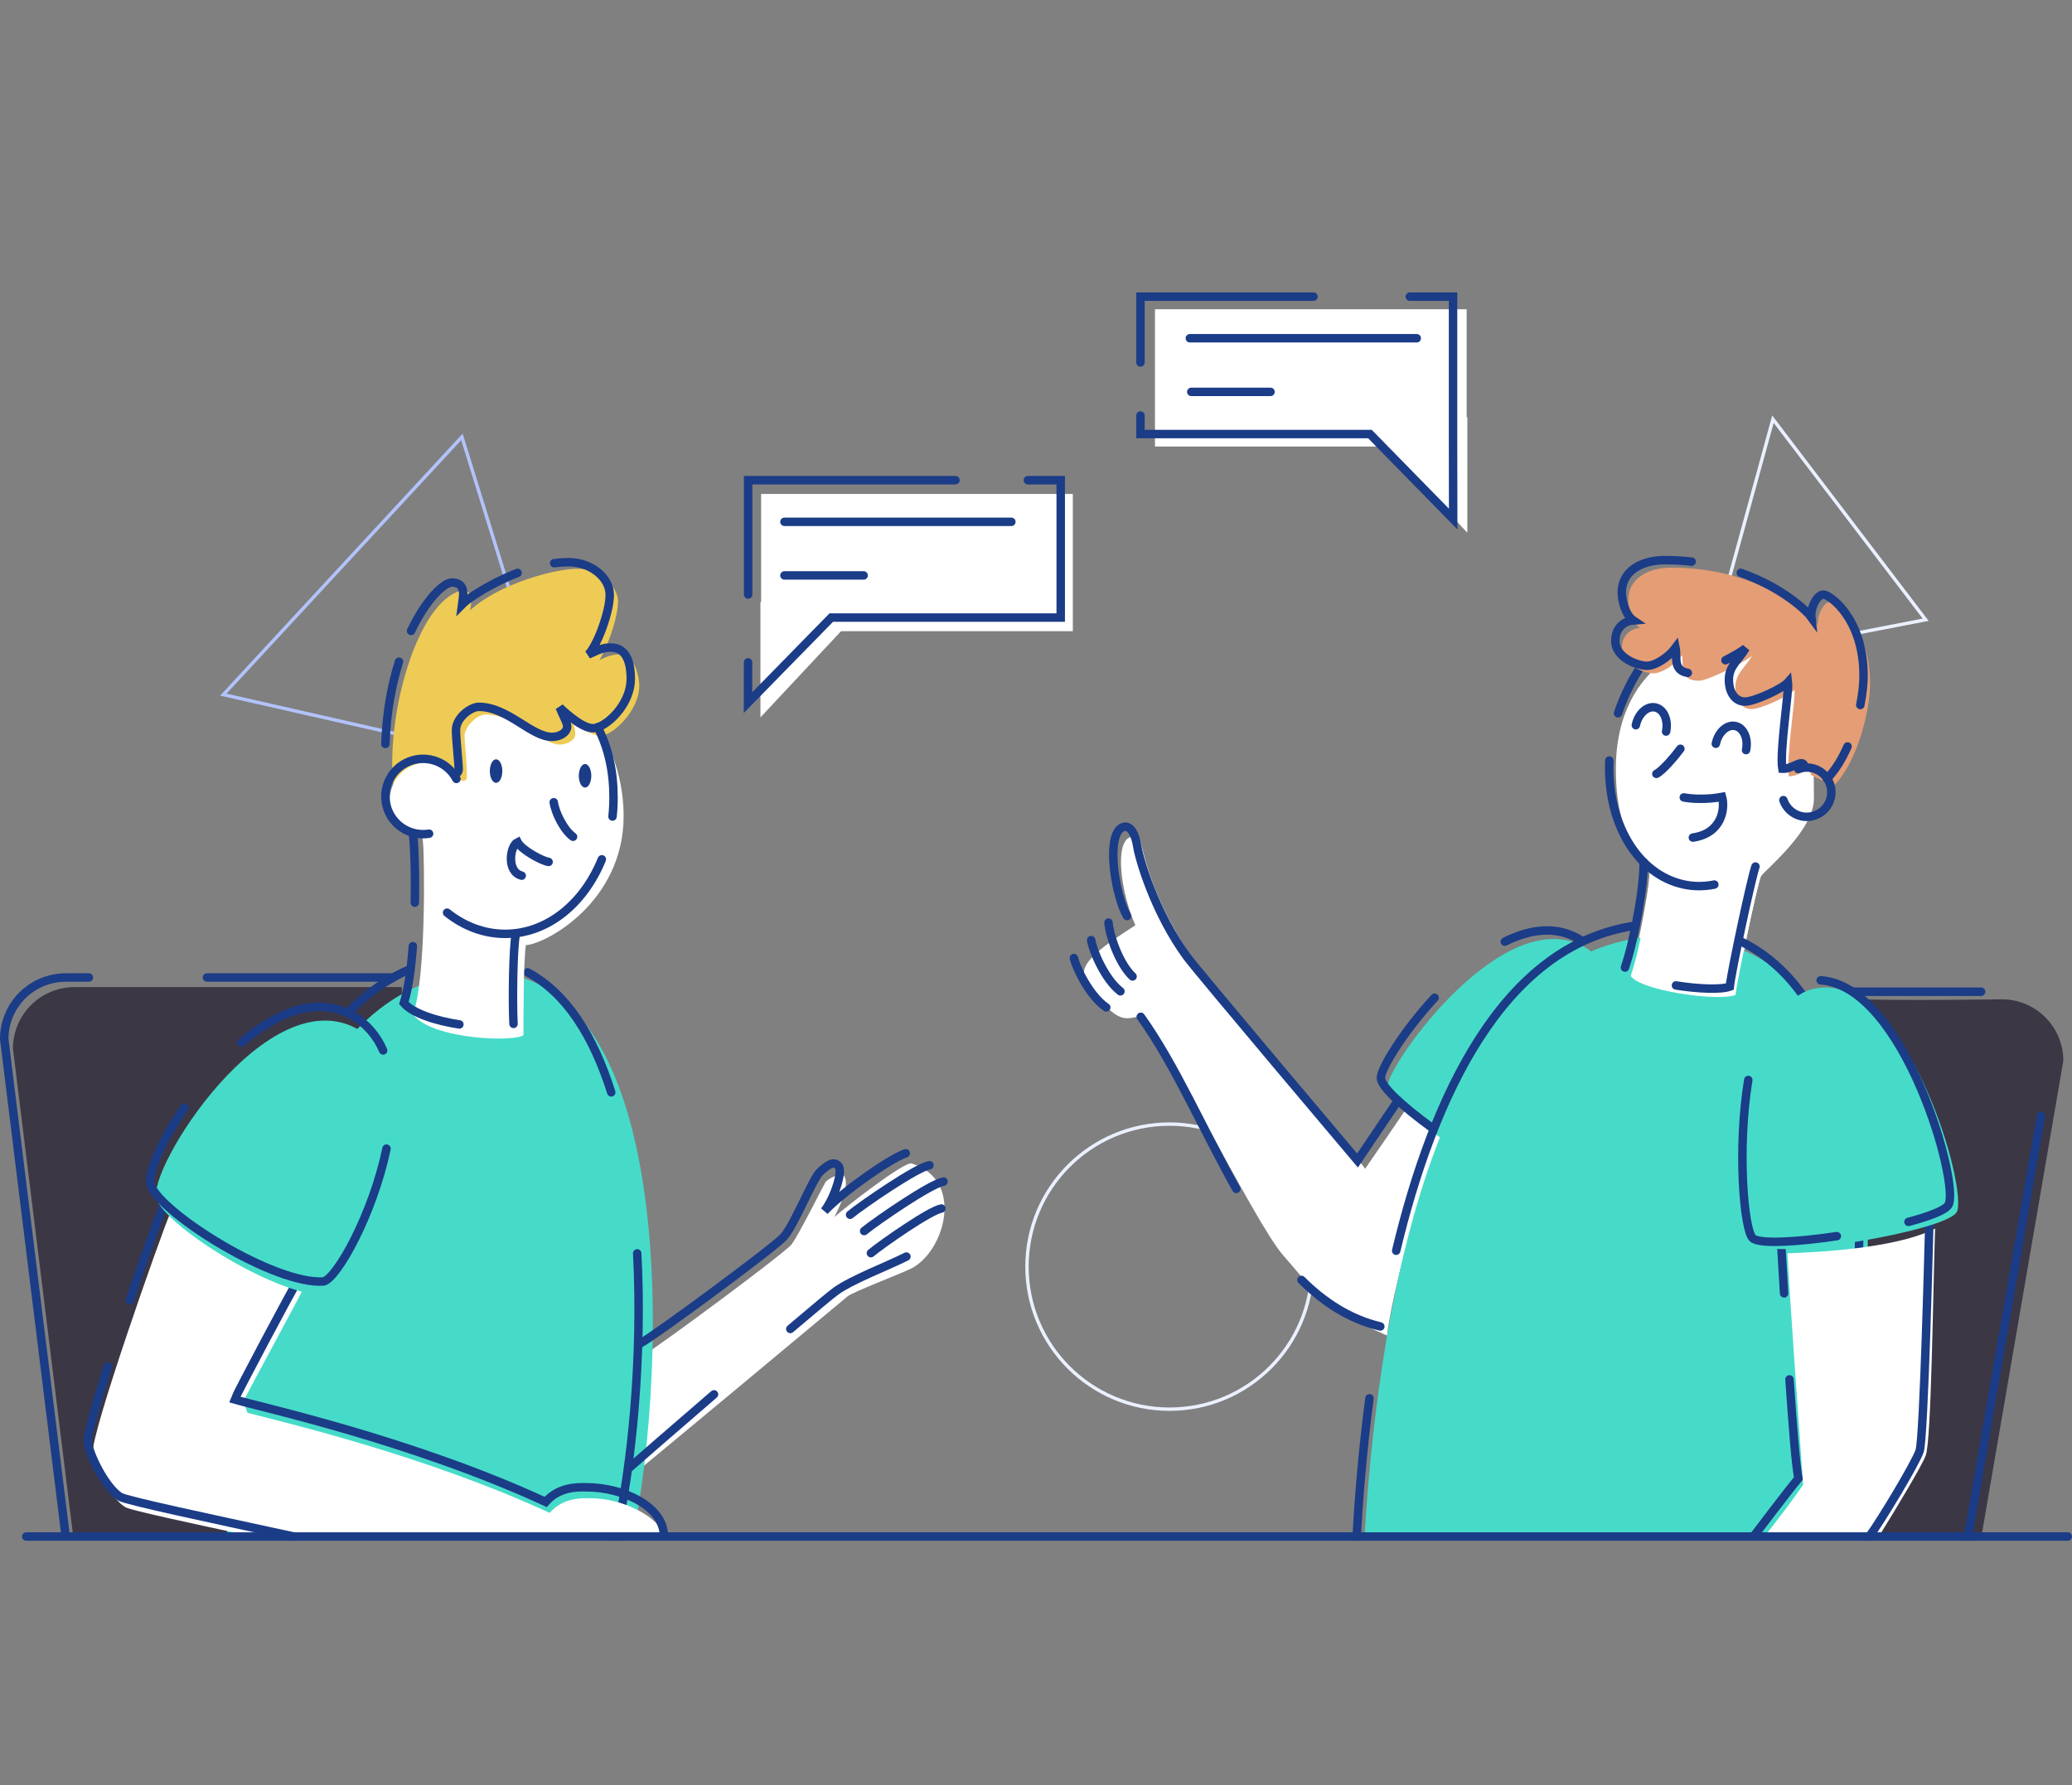 <?xml version="1.0" standalone="no"?><!DOCTYPE svg PUBLIC "-//W3C//DTD SVG 1.1//EN" "http://www.w3.org/Graphics/SVG/1.1/DTD/svg11.dtd"><svg height="5275" node-id="1" sillyvg="true" template-height="5275" template-width="6121" version="1.1" viewBox="0 0 6121 5275" width="6121" xmlns="http://www.w3.org/2000/svg" xmlns:xlink="http://www.w3.org/1999/xlink"><rect x="0" y="0" width="6121" height="5275" fill="#808080" stroke="none"/><defs node-id="106"></defs><g node-id="305"><path d="M 4777.44 1045.43 C 5275.30 1621.76 5660.00 2231.55 5697.26 2877.35 C 5733.26 3523.16 5420.67 4206.27 4922.81 4662.96 C 4426.24 5119.66 3743.13 5349.96 3157.81 5253.45 C 2573.75 5155.68 2084.90 4731.14 1464.81 4274.45 C 846.00 3817.76 94.72 3328.90 117.87 2864.49 C 139.74 2398.79 936.06 1956.24 1556.14 1378.62 C 2176.21 802.29 2618.76 92.16 3144.92 8.54 C 3671.08 -75.08 4280.87 469.09 4777.44 1045.43 Z" fill="#f7f7f7" fill-rule="nonzero" group-id="1" hidden="true" node-id="110" stroke="none" target-height="5425.04" target-width="5638.54" target-x="94.72" target-y="-75.08" visibility="hidden"></path><path d="M 659.78 2052.34 L 1012.19 1671.57 L 1364.60 1290.80 L 1518.15 1786.38 L 1671.71 2282.00 L 1165.71 2167.19 Z" fill="none" group-id="1" node-id="112" stroke="#b2c3fb" stroke-linecap="round" stroke-width="10" target-height="991.2" target-width="1011.93" target-x="659.78" target-y="1290.8"></path><path d="M 5237.57 1238.58 L 5040.39 1956.63 L 5688.69 1831.00 Z" fill="none" group-id="1" node-id="114" stroke="#eaf0ff" stroke-linecap="round" stroke-width="10" target-height="718.05" target-width="648.3" target-x="5040.39" target-y="1238.58"></path><path d="M 1145.14 1297.46 L 2795.69 1297.46 L 2795.69 3024.25 L 1145.14 3024.25 Z" fill="#d7e0ff" fill-rule="nonzero" group-id="1" hidden="true" node-id="116" stroke="none" target-height="1726.79" target-width="1650.55" target-x="1145.14" target-y="1297.46" visibility="hidden"></path><g node-id="306"><path d="M 1747.26 1099.76 L 4958.67 1099.76 L 4958.67 3414.13 L 1747.26 3414.13 Z" fill="#eaf0ff" fill-opacity="0.67" fill-rule="nonzero" group-id="1,2" hidden="true" node-id="120" stroke="none" target-height="2314.37" target-width="3211.41" target-x="1747.26" target-y="1099.76" visibility="hidden"></path></g><path d="M 3757.75 1705.78 C 3757.75 1477.96 3942.44 1293.28 4170.25 1293.28 C 4398.06 1293.28 4582.76 1477.96 4582.76 1705.78 C 4582.76 1933.60 4398.07 2118.28 4170.25 2118.28 C 3942.43 2118.28 3757.75 1933.60 3757.75 1705.78 Z" fill="#d7e0ff" fill-rule="nonzero" group-id="1" hidden="true" node-id="123" stroke="none" target-height="825" target-width="825.01" target-x="3757.75" target-y="1293.28" visibility="hidden"></path><path d="M 3033.84 3742.32 C 3033.84 3509.73 3222.40 3321.17 3454.99 3321.17 C 3687.58 3321.17 3876.13 3509.73 3876.13 3742.32 C 3876.13 3974.91 3687.58 4163.46 3455.00 4163.46 C 3222.42 4163.46 3033.84 3974.91 3033.84 3742.32 Z" fill="none" group-id="1" node-id="125" stroke="#eaf0ff" stroke-linecap="round" stroke-width="10" target-height="842.29" target-width="842.29" target-x="3033.84" target-y="3321.17"></path><path d="M 4332.74 913.82 L 4332.74 1233.07 L 4334.74 1233.07 L 4334.74 1573.88 L 4096.62 1319.28 L 3411.93 1319.28 L 3411.93 913.82 Z" fill="#ffffff" fill-rule="nonzero" group-id="1" node-id="127" stroke="none" target-height="660.06" target-width="922.81" target-x="3411.93" target-y="913.82"></path><path d="M 2248.45 1459.45 L 2248.45 1778.70 L 2246.45 1778.70 L 2246.45 2119.51 L 2484.58 1864.92 L 3169.29 1864.92 L 3169.29 1459.45 Z" fill="#ffffff" fill-rule="nonzero" group-id="1" node-id="129" stroke="none" target-height="660.06" target-width="922.84" target-x="2246.45" target-y="1459.45"></path><path d="M 4773.45 2273.13 C 4773.45 2501.46 4872.69 2542.86 4872.69 2584.27 C 4872.69 2625.68 4827.69 2852.78 4814.85 2882.62 C 4848.34 2929.50 5084.58 2953.86 5129.64 2941.68 C 5133.29 2897.23 5189.92 2608.01 5202.71 2588.53 C 5215.50 2569.05 5358.58 2454.53 5358.58 2359.59 C 5358.58 2147.09 5344.58 1864.59 5203.32 1864.59 C 5031.61 1864.57 4773.45 1948.00 4773.45 2273.13 Z" fill="#ffffff" fill-rule="nonzero" group-id="1" node-id="131" stroke="none" target-height="1089.29" target-width="585.13" target-x="4773.45" target-y="1864.57"></path><path d="M 5486.22 2952.49 C 5375.76 2955.23 5137.09 2998.02 5137.09 2998.02 C 5135.72 3114.62 5167.51 4350.49 5172.31 4536.41 L 5853.93 4536.41 L 6095.40 3134.14 C 6095.40 3085.96 6076.27 3039.76 6042.20 3005.69 C 6008.13 2971.62 5961.93 2952.49 5913.75 2952.49 C 5913.75 2952.49 5620.38 2956.74 5506.47 2952.49 C 5500.35 2952.29 5493.58 2952.30 5486.22 2952.49 Z" fill="#3c3744" fill-rule="nonzero" group-id="1" node-id="133" stroke="none" target-height="1584.12" target-width="959.683" target-x="5135.72" target-y="2952.29"></path><path d="M 1903.00 4002.43 C 1941.87 3981.00 2317.52 3703.00 2338.06 3677.00 C 2358.60 3651.00 2432.33 3502.45 2438.53 3492.76 C 2444.73 3483.07 2484.17 3464.95 2489.10 3469.13 C 2519.36 3494.82 2470.86 3582.28 2465.10 3595.65 C 2493.27 3569.94 2671.49 3430.59 2693.33 3437.44 C 2850.33 3486.73 2791.58 3696.25 2692.91 3747.30 C 2665.91 3761.30 2518.08 3817.72 2503.91 3830.08 C 2489.74 3842.44 1867.91 4360.16 1853.98 4370.08 C 1846.21 4334.39 1864.06 4023.83 1903.00 4002.43 Z" fill="#ffffff" fill-rule="nonzero" group-id="1" node-id="135" stroke="none" target-height="939.49" target-width="1004.12" target-x="1846.21" target-y="3430.59"></path><path d="M 4154.11 3276.08 C 4127.35 3315.69 4059.67 3414.51 4032.90 3453.08 C 3744.99 3074.27 3446.90 2854.91 3368.65 2481.08 C 3292.89 2432.87 3297.24 2604.92 3354.15 2733.72 C 3265.30 2790.56 3181.15 2847.57 3207.00 2889.72 C 3306.00 3050.89 3335.79 3000.18 3372.77 3003.50 C 3409.75 3006.82 3706.00 3614.10 3791.35 3709.62 C 3854.25 3780.03 3903.12 3862.35 4097.55 3946.00 C 4118.45 3768.06 4249.48 3346.73 4276.23 3314.75 C 4252.20 3297.55 4180.87 3236.48 4154.11 3276.08 Z" fill="#ffffff" fill-rule="nonzero" group-id="1" node-id="137" stroke="none" target-height="1513.13" target-width="1095.08" target-x="3181.15" target-y="2432.87"></path><path d="M 4249.67 3357.60 C 4160.52 3289.60 4100.25 3236.08 4098.67 3210.95 C 4094.90 3151.52 4451.10 2645.07 4693.47 2805.68 C 4796.30 2880.40 4426.00 3489.12 4249.67 3357.60 Z" fill="#46dbc9" fill-rule="nonzero" group-id="1" node-id="139" stroke="none" target-height="844.05" target-width="701.4" target-x="4094.9" target-y="2645.07"></path><path d="M 4445.43 2782.10 C 4523.53 2743.36 4603.66 2733.64 4674.16 2780.36" fill="none" group-id="1" node-id="141" stroke="#1b3c87" stroke-linecap="round" stroke-width="25" target-height="48.46" target-width="228.73" target-x="4445.43" target-y="2733.64"></path><path d="M 4230.38 3332.28 C 4139.90 3266.10 4080.96 3210.76 4079.38 3185.63 C 4077.75 3159.93 4143.38 3050.63 4238.06 2947.90" fill="none" group-id="1" node-id="143" stroke="#1b3c87" stroke-linecap="round" stroke-width="25" target-height="384.38" target-width="160.31" target-x="4077.75" target-y="2947.9"></path><path d="M 4919.22 2765.74 C 4206.43 2772.25 4064.22 3996.32 4031.22 4536.41 L 5380.62 4536.41 C 5550.89 4006.60 5676.78 2876.25 5031.18 2774.24 C 4994.16 2768.33 4956.71 2765.49 4919.22 2765.74 Z" fill="#46dbc9" fill-rule="nonzero" group-id="1" node-id="145" stroke="none" target-height="1770.92" target-width="1645.56" target-x="4031.22" target-y="2765.49"></path><path d="M 219.90 2916.42 C 171.72 2916.42 125.52 2935.56 91.45 2969.63 C 57.38 3003.70 38.25 3049.90 38.25 3098.08 C 38.25 3098.08 168.92 4156.08 216.56 4541.74 L 1198.75 4541.74 C 1198.66 4479.52 1196.75 3167.21 1186.69 2916.42 Z" fill="#3c3744" fill-rule="nonzero" group-id="1" node-id="147" stroke="none" target-height="1625.32" target-width="1160.503" target-x="38.247" target-y="2916.42"></path><path d="M 1435.34 2873.00 C 781.83 2873.00 652.69 4012.83 671.71 4541.72 L 1869.50 4541.72 C 1976.13 4018.00 1993.82 2873.00 1435.34 2873.00 Z" fill="#46dbc9" fill-rule="nonzero" group-id="1" node-id="149" stroke="none" target-height="1668.72" target-width="1341.13" target-x="652.69" target-y="2873"></path><path d="M 1882.44 3703.12 C 1898.63 4012.12 1865.82 4333.85 1819.56 4539.49" fill="none" group-id="1" node-id="151" stroke="#1b3c87" stroke-linecap="round" stroke-width="25" target-height="836.37" target-width="79.07" target-x="1819.56" target-y="3703.12"></path><path d="M 1558.61 2872.88 C 1674.96 2934.80 1754.24 3064.12 1805.67 3227.41" fill="none" group-id="1" node-id="153" stroke="#1b3c87" stroke-linecap="round" stroke-width="25" target-height="354.53" target-width="247.06" target-x="1558.61" target-y="2872.88"></path><path d="M 1037.00 2982.80 C 1088.66 2931.80 1146.25 2891.23 1210.33 2864.01" fill="none" group-id="1" node-id="155" stroke="#1b3c87" stroke-linecap="round" stroke-width="25" target-height="118.79" target-width="173.33" target-x="1037" target-y="2864.01"></path><path d="M 1890.38 3969.79 C 1934.28 3946.68 2281.79 3689.79 2314.09 3655.70 C 2346.39 3621.61 2400.09 3481.90 2423.58 3461.23 C 2447.07 3440.56 2462.71 3429.23 2476.69 3444.64 C 2490.67 3460.05 2466.12 3537.36 2435.69 3577.93 C 2493.05 3518.39 2628.00 3423.93 2675.69 3407.37" fill="none" group-id="1" node-id="157" stroke="#1b3c87" stroke-linecap="round" stroke-width="25" target-height="562.42" target-width="785.31" target-x="1890.38" target-y="3407.37"></path><path d="M 2109.24 4119.72 C 1986.83 4225.19 1876.06 4321.35 1856.58 4338.80" fill="none" group-id="1" node-id="159" stroke="#1b3c87" stroke-linecap="round" stroke-width="25" target-height="219.08" target-width="252.66" target-x="1856.58" target-y="4119.72"></path><path d="M 2677.62 3712.56 C 2624.10 3739.83 2518.46 3779.62 2469.62 3814.48 C 2455.68 3824.43 2403.37 3868.16 2334.71 3926.48" fill="none" group-id="1" node-id="161" stroke="#1b3c87" stroke-linecap="round" stroke-width="25" target-height="213.92" target-width="342.91" target-x="2334.71" target-y="3712.56"></path><path d="M 2511.29 3589.00 C 2527.95 3575.20 2579.59 3538.30 2631.05 3505.00 C 2678.84 3474.00 2726.48 3446.18 2745.78 3442.79" fill="none" group-id="1" node-id="163" stroke="#1b3c87" stroke-linecap="round" stroke-width="25" target-height="146.21" target-width="234.49" target-x="2511.29" target-y="3442.79"></path><path d="M 2552.78 3637.22 C 2569.44 3623.43 2621.08 3586.52 2672.54 3553.22 C 2720.33 3522.27 2767.97 3494.41 2787.27 3491.02" fill="none" group-id="1" node-id="165" stroke="#1b3c87" stroke-linecap="round" stroke-width="25" target-height="146.2" target-width="234.49" target-x="2552.78" target-y="3491.02"></path><path d="M 2572.77 3702.45 C 2587.57 3690.01 2633.42 3656.73 2679.10 3626.68 C 2721.54 3598.77 2763.83 3573.68 2780.97 3570.59" fill="none" group-id="1" node-id="167" stroke="#1b3c87" stroke-linecap="round" stroke-width="25" target-height="131.86" target-width="208.2" target-x="2572.77" target-y="3570.59"></path><path d="M 5202.93 2584.88 C 5189.93 2621.98 5131.38 2896.44 5127.05 2939.73 C 5072.05 2959.52 4845.78 2926.66 4817.33 2883.37 C 4845.16 2801.74 4874.74 2639.78 4872.26 2571.75" fill="#ffffff" fill-rule="nonzero" group-id="1" node-id="169" stroke="none" target-height="387.77" target-width="385.6" target-x="4817.33" target-y="2571.75"></path><path d="M 4800.32 2858.73 C 4828.15 2777.10 4857.73 2615.14 4855.25 2547.12" fill="none" group-id="1" node-id="171" stroke="#1b3c87" stroke-linecap="round" stroke-width="25" target-height="311.61" target-width="57.41" target-x="4800.32" target-y="2547.12"></path><path d="M 5185.92 2560.24 C 5172.92 2597.35 5114.37 2871.80 5110.04 2915.09 C 5083.31 2924.70 5016.22 2921.90 4951.04 2911.51" fill="none" group-id="1" node-id="173" stroke="#1b3c87" stroke-linecap="round" stroke-width="25" target-height="364.46" target-width="234.88" target-x="4951.04" target-y="2560.24"></path><path d="M 4779.80 2107.48 C 4797.27 2055.29 4823.21 2004.26 4849.71 1965.71" fill="none" group-id="1" node-id="175" stroke="#1b3c87" stroke-linecap="round" stroke-width="25" target-height="141.77" target-width="69.91" target-x="4779.8" target-y="1965.71"></path><path d="M 5064.40 2613.49 C 5034.58 2619.49 5004.33 2619.70 4974.55 2613.33 C 4835.14 2583.52 4746.39 2428.08 4754.28 2247.02" fill="none" group-id="1" node-id="177" stroke="#1b3c87" stroke-linecap="round" stroke-width="25" target-height="372.68" target-width="318.01" target-x="4746.39" target-y="2247.02"></path><path d="M 5139.37 2779.77 C 5638.10 3019.77 5509.92 4065.66 5347.64 4539.07" fill="none" group-id="1" node-id="179" stroke="#1b3c87" stroke-linecap="round" stroke-width="25" target-height="1759.3" target-width="498.73" target-x="5139.37" target-y="2779.77"></path><path d="M 4124.52 3695.35 C 4233.81 3239.00 4439.40 2795.13 4826.00 2735.65" fill="none" group-id="1" node-id="181" stroke="#1b3c87" stroke-linecap="round" stroke-width="25" target-height="959.7" target-width="701.48" target-x="4124.52" target-y="2735.65"></path><path d="M 4007.74 4539.56 C 4013.81 4430.77 4025.00 4288.44 4045.58 4131.31" fill="none" group-id="1" node-id="183" stroke="#1b3c87" stroke-linecap="round" stroke-width="25" target-height="408.25" target-width="37.84" target-x="4007.74" target-y="4131.31"></path><path d="M 5286.48 4075.46 C 5295.48 4208.46 5305.27 4331.28 5312.80 4367.94 C 5273.02 4416.31 5180.53 4539.16 5180.53 4539.16" fill="none" group-id="1" node-id="185" stroke="#1b3c87" stroke-linecap="round" stroke-width="25" target-height="463.7" target-width="132.27" target-x="5180.53" target-y="4075.46"></path><path d="M 5261.48 3669.45 C 5262.62 3686.12 5265.94 3744.58 5270.48 3821.32" fill="none" group-id="1" node-id="187" stroke="#1b3c87" stroke-linecap="round" stroke-width="25" target-height="151.87" target-width="9" target-x="5261.48" target-y="3669.45"></path><path d="M 4129.17 3252.46 C 4115.83 3271.98 4010.31 3428.78 4010.31 3428.78 C 4010.31 3428.78 3538.31 2870.27 3506.31 2826.49 C 3410.62 2695.75 3365.00 2536.08 3359.75 2501.00 C 3354.75 2467.86 3338.75 2428.74 3311.02 2447.08 C 3267.24 2480.08 3295.86 2648.85 3329.47 2706.52" fill="none" group-id="1" node-id="189" stroke="#1b3c87" stroke-linecap="round" stroke-width="25" target-height="1000.04" target-width="861.93" target-x="3267.24" target-y="2428.74"></path><path d="M 3274.76 2725.82 C 3275.90 2754.92 3302.65 2844.37 3345.76 2884.96" fill="none" group-id="1" node-id="191" stroke="#1b3c87" stroke-linecap="round" stroke-width="25" target-height="159.14" target-width="71" target-x="3274.76" target-y="2725.82"></path><path d="M 3223.49 2777.55 C 3227.49 2806.39 3262.95 2892.77 3309.89 2928.90" fill="none" group-id="1" node-id="193" stroke="#1b3c87" stroke-linecap="round" stroke-width="25" target-height="151.35" target-width="86.4" target-x="3223.49" target-y="2777.55"></path><path d="M 3172.63 2830.51 C 3178.37 2859.06 3218.96 2943.14 3267.99 2976.38" fill="none" group-id="1" node-id="195" stroke="#1b3c87" stroke-linecap="round" stroke-width="25" target-height="145.87" target-width="95.36" target-x="3172.63" target-y="2830.51"></path><path d="M 3652.21 3512.68 C 3554.47 3339.13 3471.53 3145.74 3370.00 3004.20" fill="none" group-id="1" node-id="197" stroke="#1b3c87" stroke-linecap="round" stroke-width="25" target-height="508.48" target-width="282.21" target-x="3370" target-y="3004.2"></path><path d="M 4077.63 3919.10 C 3987.27 3897.35 3911.28 3848.10 3844.78 3781.69" fill="none" group-id="1" node-id="199" stroke="#1b3c87" stroke-linecap="round" stroke-width="25" target-height="137.41" target-width="232.85" target-x="3844.78" target-y="3781.69"></path><path d="M 4832.51 2142.63 C 4839.70 2108.50 4865.51 2085.04 4890.18 2090.23 C 4914.85 2095.42 4929.01 2127.29 4921.83 2161.43" fill="none" group-id="1" node-id="201" stroke="#1b3c87" stroke-linecap="round" stroke-width="25" target-height="76.39" target-width="96.5" target-x="4832.51" target-y="2085.04"></path><path d="M 5068.75 2197.44 C 5075.93 2163.31 5101.75 2139.85 5126.42 2145.04 C 5151.09 2150.23 5165.25 2182.10 5158.07 2216.24" fill="none" group-id="1" node-id="203" stroke="#1b3c87" stroke-linecap="round" stroke-width="25" target-height="76.39" target-width="96.5" target-x="5068.75" target-y="2139.85"></path><path d="M 4964.19 2212.23 C 4949.54 2232.49 4911.19 2277.69 4893.12 2286.42" fill="none" group-id="1" node-id="205" stroke="#1b3c87" stroke-linecap="round" stroke-width="25" target-height="74.19" target-width="71.07" target-x="4893.12" target-y="2212.23"></path><path d="M 4974.19 2356.00 C 4995.19 2360.23 5040.91 2363.21 5087.19 2354.46 C 5096.73 2388.37 5087.19 2462.29 5000.95 2474.65" fill="none" group-id="1" node-id="207" stroke="#1b3c87" stroke-linecap="round" stroke-width="25" target-height="120.19" target-width="122.54" target-x="4974.19" target-y="2354.46"></path><path d="M 611.32 2888.11 L 1161.00 2888.11" fill="none" group-id="1" node-id="209" stroke="#1b3c87" stroke-linecap="round" stroke-width="25" target-height="0" target-width="549.68" target-x="611.32" target-y="2888.11"></path><path d="M 194.00 4539.20 L 12.50 3069.77 C 12.50 3021.59 31.64 2975.38 65.71 2941.31 C 99.78 2907.25 145.99 2888.11 194.17 2888.11 L 262.61 2888.11" fill="none" group-id="1" node-id="211" stroke="#1b3c87" stroke-linecap="round" stroke-width="25" target-height="1651.093" target-width="250.11" target-x="12.5" target-y="2888.107"></path><path d="M 5852.52 2930.08 L 5472.30 2930.08" fill="none" group-id="1" node-id="213" stroke="#1b3c87" stroke-linecap="round" stroke-width="25" target-height="0" target-width="380.22" target-x="5472.3" target-y="2930.08"></path><path d="M 5813.75 4539.49 L 6029.44 3296.37" fill="none" group-id="1" node-id="215" stroke="#1b3c87" stroke-linecap="round" stroke-width="25" target-height="1243.12" target-width="215.69" target-x="5813.75" target-y="3296.37"></path><path d="M 2209.93 1957.00 L 2209.75 2075.91 L 2455.65 1824.69 L 3133.53 1824.69 L 3133.53 1418.77 L 3036.33 1418.77" fill="none" group-id="1" node-id="217" stroke="#1b3c87" stroke-linecap="round" stroke-width="25" target-height="657.14" target-width="923.78" target-x="2209.75" target-y="1418.77"></path><path d="M 2822.62 1418.77 L 2210.12 1418.77 L 2210.12 1756.51" fill="none" group-id="1" node-id="219" stroke="#1b3c87" stroke-linecap="round" stroke-width="25" target-height="337.74" target-width="612.5" target-x="2210.12" target-y="1418.77"></path><path d="M 2317.36 1541.73 L 2987.67 1541.73" fill="none" group-id="1" node-id="221" stroke="#1b3c87" stroke-linecap="round" stroke-width="25" target-height="0" target-width="670.31" target-x="2317.36" target-y="1541.73"></path><path d="M 2317.36 1700.14 L 2551.36 1700.14" fill="none" group-id="1" node-id="223" stroke="#1b3c87" stroke-linecap="round" stroke-width="25" target-height="0" target-width="234" target-x="2317.36" target-y="1700.14"></path><path d="M 4164.82 876.46 L 4292.51 876.46 L 4292.51 1282.39 L 4292.88 1533.61 L 4047.00 1282.39 L 3369.10 1282.39 L 3369.10 1227.78" fill="none" group-id="1" node-id="225" stroke="#1b3c87" stroke-linecap="round" stroke-width="25" target-height="657.15" target-width="923.78" target-x="3369.1" target-y="876.46"></path><path d="M 3369.10 1070.90 L 3369.10 876.46 L 3880.24 876.46" fill="none" group-id="1" node-id="227" stroke="#1b3c87" stroke-linecap="round" stroke-width="25" target-height="194.44" target-width="511.14" target-x="3369.1" target-y="876.46"></path><path d="M 4185.27 999.42 L 3515.00 999.42" fill="none" group-id="1" node-id="229" stroke="#1b3c87" stroke-linecap="round" stroke-width="25" target-height="0" target-width="670.27" target-x="3515" target-y="999.42"></path><path d="M 3753.24 1157.83 L 3519.24 1157.83" fill="none" group-id="1" node-id="231" stroke="#1b3c87" stroke-linecap="round" stroke-width="25" target-height="0" target-width="234" target-x="3519.24" target-y="1157.83"></path><path d="M 501.46 3584.11 L 502.15 3585.89 C 478.34 3639.26 264.96 4243.35 274.34 4293.41 C 283.77 4343.80 333.78 4432.62 370.56 4453.16 C 387.37 4462.57 555.74 4498.62 756.56 4541.74 L 1967.69 4541.74 C 1942.95 4478.74 1839.56 4426.79 1743.90 4426.60 C 1711.45 4425.53 1660.68 4427.75 1623.81 4469.89 C 1258.94 4301.49 850.22 4205.24 731.40 4174.30 L 718.40 4140.64 C 757.91 4065.07 877.02 3846.39 893.65 3812.33 C 830.35 3780.16 505.82 3586.72 503.00 3585.00 L 502.79 3584.40 C 502.79 3584.47 502.66 3584.68 502.63 3584.75 Z" fill="#ffffff" fill-rule="nonzero" group-id="1" node-id="233" stroke="none" target-height="957.63" target-width="1702.73" target-x="264.96" target-y="3584.11"></path><path d="M 318.55 4037.81 C 282.55 4151.24 256.08 4244.64 259.55 4263.05 C 268.98 4313.43 318.96 4402.22 355.74 4422.78 C 376.08 4434.14 614.34 4484.87 868.48 4539.78" fill="none" group-id="1" node-id="235" stroke="#1b3c87" stroke-linecap="round" stroke-width="25" target-height="501.97" target-width="612.4" target-x="256.08" target-y="4037.81"></path><path d="M 486.19 3553.78 C 476.81 3574.13 431.11 3700.89 383.19 3842.00" fill="none" group-id="1" node-id="237" stroke="#1b3c87" stroke-linecap="round" stroke-width="25" target-height="288.22" target-width="103" target-x="383.19" target-y="3553.78"></path><path d="M 881.79 3779.93 C 857.16 3820.03 697.15 4122.30 693.12 4134.93 C 768.78 4157.04 1218.21 4255.79 1611.99 4437.54 C 1648.87 4395.39 1699.62 4393.18 1732.07 4394.26 C 1842.51 4394.47 1961.42 4451.60 1961.42 4539.26" fill="none" group-id="1" node-id="239" stroke="#1b3c87" stroke-linecap="round" stroke-width="25" target-height="759.33" target-width="1268.3" target-x="693.12" target-y="3779.93"></path><path d="M 1059.75 3042.47 C 1332.12 3201.72 1046.67 3807.58 972.97 3826.85 C 828.14 3836.85 494.62 3627.75 462.52 3543.11 C 430.42 3458.47 791.00 2885.31 1059.75 3042.47 Z" fill="#46dbc9" fill-rule="nonzero" group-id="1" node-id="241" stroke="none" target-height="951.54" target-width="901.7" target-x="430.42" target-y="2885.31"></path><path d="M 1141.80 3393.71 C 1101.24 3587.39 996.58 3775.58 956.02 3786.19 C 811.19 3796.19 477.67 3587.08 445.57 3502.43 C 433.81 3471.43 474.78 3374.78 544.64 3272.54" fill="none" group-id="1" node-id="243" stroke="#1b3c87" stroke-linecap="round" stroke-width="25" target-height="523.65" target-width="707.99" target-x="433.81" target-y="3272.54"></path><path d="M 713.00 3080.77 C 817.54 2991.01 937.27 2940.07 1042.84 3001.77 C 1084.84 3026.34 1113.61 3061.55 1131.91 3103.60" fill="none" group-id="1" node-id="245" stroke="#1b3c87" stroke-linecap="round" stroke-width="25" target-height="163.53" target-width="418.91" target-x="713" target-y="2940.07"></path><path d="M 1220.14 2997.36 C 1259.80 2889.55 1253.67 2527.14 1249.74 2491.29 C 1245.00 2448.02 1212.42 2135.99 1290.65 2070.07 C 1368.88 2004.15 1489.12 1930.28 1560.10 1935.35 C 1631.08 1940.42 1842.32 2152.98 1842.32 2410.35 C 1842.32 2667.72 1608.32 2790.66 1553.43 2792.35 C 1545.93 2849.50 1546.51 3002.47 1546.51 3057.88 C 1524.00 3079.47 1277.67 3072.21 1220.14 2997.36 Z" fill="#ffffff" fill-rule="nonzero" group-id="1" node-id="247" stroke="none" target-height="1149.19" target-width="629.9" target-x="1212.42" target-y="1930.28"></path><path d="M 1259.20 2265.68 C 1222.53 2263.44 1194.05 2296.52 1163.43 2328.09 C 1136.00 2125.00 1231.69 1767.87 1369.00 1743.44 C 1392.60 1744.37 1395.57 1775.65 1388.68 1803.18 C 1474.81 1724.62 1636.59 1680.97 1705.26 1680.39 C 1794.26 1680.39 1825.72 1750.58 1825.72 1774.67 C 1825.72 1835.67 1785.72 1926.81 1771.01 1950.41 C 1794.55 1937.89 1813.41 1933.32 1831.60 1933.32 C 1877.38 1933.32 1888.60 2004.32 1888.60 2025.48 C 1888.60 2099.32 1810.41 2174.48 1771.60 2174.48 C 1753.41 2174.48 1703.13 2146.15 1687.89 2125.01 C 1693.26 2140.71 1699.22 2145.11 1699.44 2169.24 C 1699.61 2189.15 1670.67 2200.08 1653.44 2200.08 C 1607.82 2200.08 1517.38 2111.08 1434.64 2111.08 C 1407.11 2111.08 1372.37 2150.53 1372.37 2172.77 C 1372.37 2195.01 1384.00 2300.00 1377.00 2303.65 C 1355.64 2320.48 1345.73 2270.42 1260.93 2264.98" fill="#eecb55" fill-rule="nonzero" group-id="1" node-id="249" stroke="none" target-height="647.7" target-width="752.6" target-x="1136" target-y="1680.39"></path><path d="M 1777.92 2538.88 C 1725.07 2669.55 1617.04 2759.09 1492.35 2759.09 C 1429.21 2759.09 1370.35 2736.09 1320.75 2696.49" fill="none" group-id="1" node-id="251" stroke="#1b3c87" stroke-linecap="round" stroke-width="25" target-height="220.21" target-width="457.17" target-x="1320.75" target-y="2538.88"></path><path d="M 1765.89 2148.79 C 1797.40 2211.05 1812.44 2277.86 1812.44 2357.09 C 1812.45 2375.58 1811.44 2394.06 1809.44 2412.45" fill="none" group-id="1" node-id="253" stroke="#1b3c87" stroke-linecap="round" stroke-width="25" target-height="263.66" target-width="46.556" target-x="1765.89" target-y="2148.79"></path><path d="M 1517.00 3025.08 C 1513.55 2961.33 1515.50 2795.15 1524.11 2758.97" fill="none" group-id="1" node-id="255" stroke="#1b3c87" stroke-linecap="round" stroke-width="25" target-height="266.11" target-width="10.56" target-x="1513.55" target-y="2758.97"></path><path d="M 1219.66 2795.48 C 1214.66 2860.61 1206.36 2921.59 1193.06 2963.63 C 1218.40 2993.35 1286.35 3016.08 1357.06 3026.72" fill="none" group-id="1" node-id="257" stroke="#1b3c87" stroke-linecap="round" stroke-width="25" target-height="231.24" target-width="164" target-x="1193.06" target-y="2795.48"></path><path d="M 1219.48 2462.81 C 1223.37 2481.41 1227.26 2567.67 1225.48 2667.00" fill="none" group-id="1" node-id="259" stroke="#1b3c87" stroke-linecap="round" stroke-width="25" target-height="204.19" target-width="7.78" target-x="1219.48" target-y="2462.81"></path><path d="M 1447.00 2278.20 C 1447.00 2258.97 1455.27 2243.37 1465.48 2243.37 C 1475.69 2243.37 1483.95 2258.97 1483.95 2278.20 C 1483.95 2297.43 1475.68 2313.03 1465.48 2313.03 C 1455.28 2313.03 1447.00 2297.44 1447.00 2278.20 Z" fill="#1b3c87" fill-rule="nonzero" group-id="1" node-id="261" stroke="none" target-height="69.66" target-width="36.95" target-x="1447" target-y="2243.37"></path><path d="M 1709.86 2292.13 C 1709.86 2272.90 1718.13 2257.31 1728.33 2257.31 C 1738.53 2257.31 1746.81 2272.90 1746.81 2292.13 C 1746.81 2311.36 1738.54 2326.96 1728.33 2326.96 C 1718.12 2326.96 1709.86 2311.37 1709.86 2292.13 Z" fill="#1b3c87" fill-rule="nonzero" group-id="1" node-id="263" stroke="none" target-height="69.65" target-width="36.95" target-x="1709.86" target-y="2257.31"></path><path d="M 1635.80 2370.21 C 1640.13 2400.90 1665.20 2452.33 1692.86 2472.21" fill="none" group-id="1" node-id="265" stroke="#1b3c87" stroke-linecap="round" stroke-width="25" target-height="102" target-width="57.06" target-x="1635.8" target-y="2370.21"></path><path d="M 1620.68 2546.56 C 1601.68 2543.97 1541.14 2511.56 1529.04 2488.21 C 1506.56 2499.02 1495.32 2575.52 1541.14 2587.21" fill="none" group-id="1" node-id="267" stroke="#1b3c87" stroke-linecap="round" stroke-width="25" target-height="99" target-width="125.36" target-x="1495.32" target-y="2488.21"></path><path d="M 1766.32 2148.68 C 1761.57 2150.47 1756.56 2151.45 1751.49 2151.58 C 1714.87 2151.58 1653.38 2090.08 1653.38 2090.08 C 1667.20 2123.94 1675.49 2133.61 1675.49 2147.43 C 1675.49 2161.25 1658.21 2176.43 1632.66 2177.14 C 1570.42 2178.91 1501.66 2088.42 1414.30 2088.42 C 1391.53 2088.42 1347.04 2119.59 1347.04 2157.26 C 1347.04 2182.68 1355.04 2255.76 1355.04 2273.26 C 1355.04 2280.26 1351.04 2284.94 1343.58 2288.07" fill="none" group-id="1" node-id="269" stroke="#1b3c87" stroke-linecap="round" stroke-width="25" target-height="199.65" target-width="422.74" target-x="1343.58" target-y="2088.42"></path><path d="M 1637.14 1663.91 C 1651.01 1662.02 1665.00 1661.05 1679.00 1661.00 C 1746.71 1661.00 1801.29 1706.60 1801.29 1757.73 C 1801.29 1808.86 1763.29 1909.73 1737.72 1933.92 C 1771.58 1918.72 1781.25 1913.19 1804.72 1913.19 C 1854.24 1913.19 1863.45 1965.70 1863.45 2005.08 C 1863.45 2074.21 1805.30 2134.95 1766.35 2148.66" fill="none" group-id="1" node-id="271" stroke="#1b3c87" stroke-linecap="round" stroke-width="25" target-height="487.66" target-width="226.31" target-x="1637.14" target-y="1661"></path><path d="M 1214.29 1864.09 C 1258.84 1770.65 1310.87 1721.09 1335.01 1721.09 C 1381.62 1721.09 1366.51 1770.22 1364.62 1785.97 C 1381.62 1768.54 1448.42 1723.59 1529.07 1692.64" fill="none" group-id="1" node-id="273" stroke="#1b3c87" stroke-linecap="round" stroke-width="25" target-height="171.45" target-width="314.78" target-x="1214.29" target-y="1692.64"></path><path d="M 1138.49 2198.11 C 1141.72 2103.93 1157.34 2022.54 1178.71 1954.98" fill="none" group-id="1" node-id="275" stroke="#1b3c87" stroke-linecap="round" stroke-width="25" target-height="243.13" target-width="40.22" target-x="1138.49" target-y="1954.98"></path><path d="M 1280.43 2473.85 C 1224.33 2482.90 1170.42 2448.25 1155.36 2393.46 C 1140.29 2338.67 1168.91 2281.33 1221.75 2260.43 C 1274.59 2239.54 1334.69 2261.79 1361.18 2312.06" fill="#ffffff" fill-rule="nonzero" group-id="1" node-id="277" stroke="none" target-height="243.367" target-width="220.886" target-x="1140.294" target-y="2239.536"></path><path d="M 1267.61 2463.17 C 1211.51 2472.22 1157.60 2437.57 1142.54 2382.78 C 1127.47 2327.99 1156.09 2270.65 1208.93 2249.75 C 1261.77 2228.86 1321.87 2251.11 1348.36 2301.38" fill="none" group-id="1" node-id="279" stroke="#1b3c87" stroke-linecap="round" stroke-width="25" target-height="243.367" target-width="220.886" target-x="1127.474" target-y="2228.856"></path><path d="M 5716.50 3629.83 C 5635.00 3671.68 5478.50 3696.10 5280.50 3703.02 C 5286.00 3819.27 5312.60 4185.81 5326.75 4386.96 C 5295.93 4431.91 5250.91 4490.62 5215.06 4536.41 L 5552.28 4536.41 C 5605.09 4451.41 5678.05 4329.51 5688.87 4300.46 C 5705.50 4255.81 5710.19 3823.60 5716.50 3629.83 Z" fill="#ffffff" fill-rule="nonzero" group-id="1" node-id="281" stroke="none" target-height="906.58" target-width="501.44" target-x="5215.06" target-y="3629.83"></path><path d="M 5700.08 3592.52 C 5698.58 3645.71 5683.60 4249.52 5670.87 4286.98 C 5658.14 4324.44 5554.87 4495.62 5521.87 4539.98" fill="none" group-id="1" node-id="283" stroke="#1b3c87" stroke-linecap="round" stroke-width="25" target-height="947.46" target-width="178.21" target-x="5521.87" target-y="3592.52"></path><path d="M 5357.89 2921.42 C 5631.59 2861.66 5819.48 3526.86 5779.43 3582.79 C 5739.38 3638.72 5246.09 3719.87 5202.05 3679.79 C 5158.01 3639.71 5128.68 2971.47 5357.89 2921.42 Z" fill="#46dbc9" fill-rule="nonzero" group-id="1" node-id="285" stroke="none" target-height="858.21" target-width="690.8" target-x="5128.68" target-y="2861.66"></path><path d="M 5426.29 3652.29 C 5307.39 3669.82 5197.53 3676.19 5177.80 3658.23 C 5151.97 3634.71 5131.19 3394.97 5164.72 3190.72" fill="none" group-id="1" node-id="287" stroke="#1b3c87" stroke-linecap="round" stroke-width="25" target-height="485.47" target-width="295.1" target-x="5131.19" target-y="3190.72"></path><path d="M 5378.54 2896.40 C 5627.54 2912.29 5793.00 3508.40 5755.19 3561.23 C 5744.19 3576.62 5698.84 3593.92 5638.00 3610.08" fill="none" group-id="1" node-id="289" stroke="#1b3c87" stroke-linecap="round" stroke-width="25" target-height="713.68" target-width="414.46" target-x="5378.54" target-y="2896.4"></path><path d="M 5416.11 2322.78 C 5486.41 2253.12 5524.45 2101.69 5524.45 2018.89 C 5524.45 1848.66 5424.32 1778.79 5405.59 1778.79 C 5386.86 1778.79 5367.18 1818.18 5370.18 1845.73 C 5353.27 1822.27 5204.89 1677.13 4937.43 1677.13 C 4863.34 1677.13 4810.13 1713.02 4810.13 1772.04 C 4810.13 1798.88 4822.56 1840.77 4844.13 1855.17 C 4822.20 1856.80 4791.13 1872.48 4791.13 1916.04 C 4791.13 1965.80 4857.90 1989.34 4884.40 1989.34 C 4910.90 1989.34 4950.18 1961.85 4969.16 1936.00 C 4975.06 1964.47 4957.24 2010.86 5019.24 2011.27 C 5045.42 2011.44 5155.70 1955.63 5176.32 1936.98 C 5155.38 1972.98 5126.58 1989.51 5126.58 2030.25 C 5126.58 2068.36 5145.23 2095.05 5174.03 2095.05 C 5202.83 2095.05 5285.95 2055.78 5301.34 2038.05 C 5304.61 2063.91 5275.78 2244.34 5284.46 2293.53 C 5313.40 2295.70 5348.92 2258.85 5349.38 2289.06" fill="#e49d75" fill-rule="nonzero" group-id="1" node-id="291" stroke="none" target-height="645.65" target-width="733.32" target-x="4791.13" target-y="1677.13"></path><path d="M 5097.28 1950.73 C 5124.41 1936.80 5148.55 1922.59 5157.13 1914.83 C 5136.19 1950.83 5107.39 1967.35 5107.39 2008.10 C 5107.39 2046.21 5126.04 2072.89 5154.84 2072.89 C 5183.64 2072.89 5266.76 2033.62 5282.14 2015.95 C 5285.42 2041.80 5256.59 2222.23 5265.27 2271.42 C 5294.21 2273.60 5329.73 2236.75 5330.19 2266.96" fill="none" group-id="1" node-id="293" stroke="#1b3c87" stroke-linecap="round" stroke-width="25" target-height="358.77" target-width="232.91" target-x="5097.28" target-y="1914.83"></path><path d="M 4997.33 1659.34 C 4971.06 1656.42 4944.66 1654.96 4918.23 1654.98 C 4844.14 1654.98 4790.92 1690.87 4790.92 1749.89 C 4790.92 1776.72 4803.36 1818.61 4824.92 1833.01 C 4802.99 1834.65 4771.92 1850.33 4771.92 1893.88 C 4771.92 1943.65 4838.68 1967.19 4865.19 1967.19 C 4891.70 1967.19 4930.97 1939.70 4949.95 1913.84 C 4955.35 1939.90 4940.88 1980.98 4985.95 1988.06" fill="none" group-id="1" node-id="295" stroke="#1b3c87" stroke-linecap="round" stroke-width="25" target-height="333.099" target-width="225.41" target-x="4771.92" target-y="1654.961"></path><path d="M 5495.66 2083.06 C 5502.00 2050.93 5505.25 2020.91 5505.25 1996.73 C 5505.25 1826.51 5405.12 1756.63 5386.39 1756.63 C 5367.66 1756.63 5348.00 1796.00 5351.00 1823.57 C 5339.64 1807.82 5268.93 1737.13 5142.64 1692.44" fill="none" group-id="1" node-id="297" stroke="#1b3c87" stroke-linecap="round" stroke-width="25" target-height="390.62" target-width="362.61" target-x="5142.64" target-y="1692.44"></path><path d="M 5396.91 2300.63 C 5421.18 2276.57 5441.61 2242.77 5457.96 2205.41" fill="none" group-id="1" node-id="299" stroke="#1b3c87" stroke-linecap="round" stroke-width="25" target-height="95.22" target-width="61.05" target-x="5396.91" target-y="2205.41"></path><path d="M 5312.19 2272.21 C 5339.97 2262.00 5371.17 2269.63 5391.10 2291.52 C 5411.03 2313.41 5415.72 2345.18 5402.97 2371.89 C 5390.21 2398.60 5362.54 2414.92 5333.00 2413.18 C 5303.45 2411.43 5277.90 2391.96 5268.38 2363.93" fill="none" group-id="1" node-id="301" stroke="#1b3c87" stroke-linecap="round" stroke-width="25" target-height="152.925" target-width="147.345" target-x="5268.38" target-y="2262"></path><path d="M 77.50 4539.73 L 6108.40 4539.73" fill="none" group-id="1" node-id="303" stroke="#1b3c87" stroke-linecap="round" stroke-width="25" target-height="0" target-width="6030.9" target-x="77.5" target-y="4539.73"></path></g></svg>